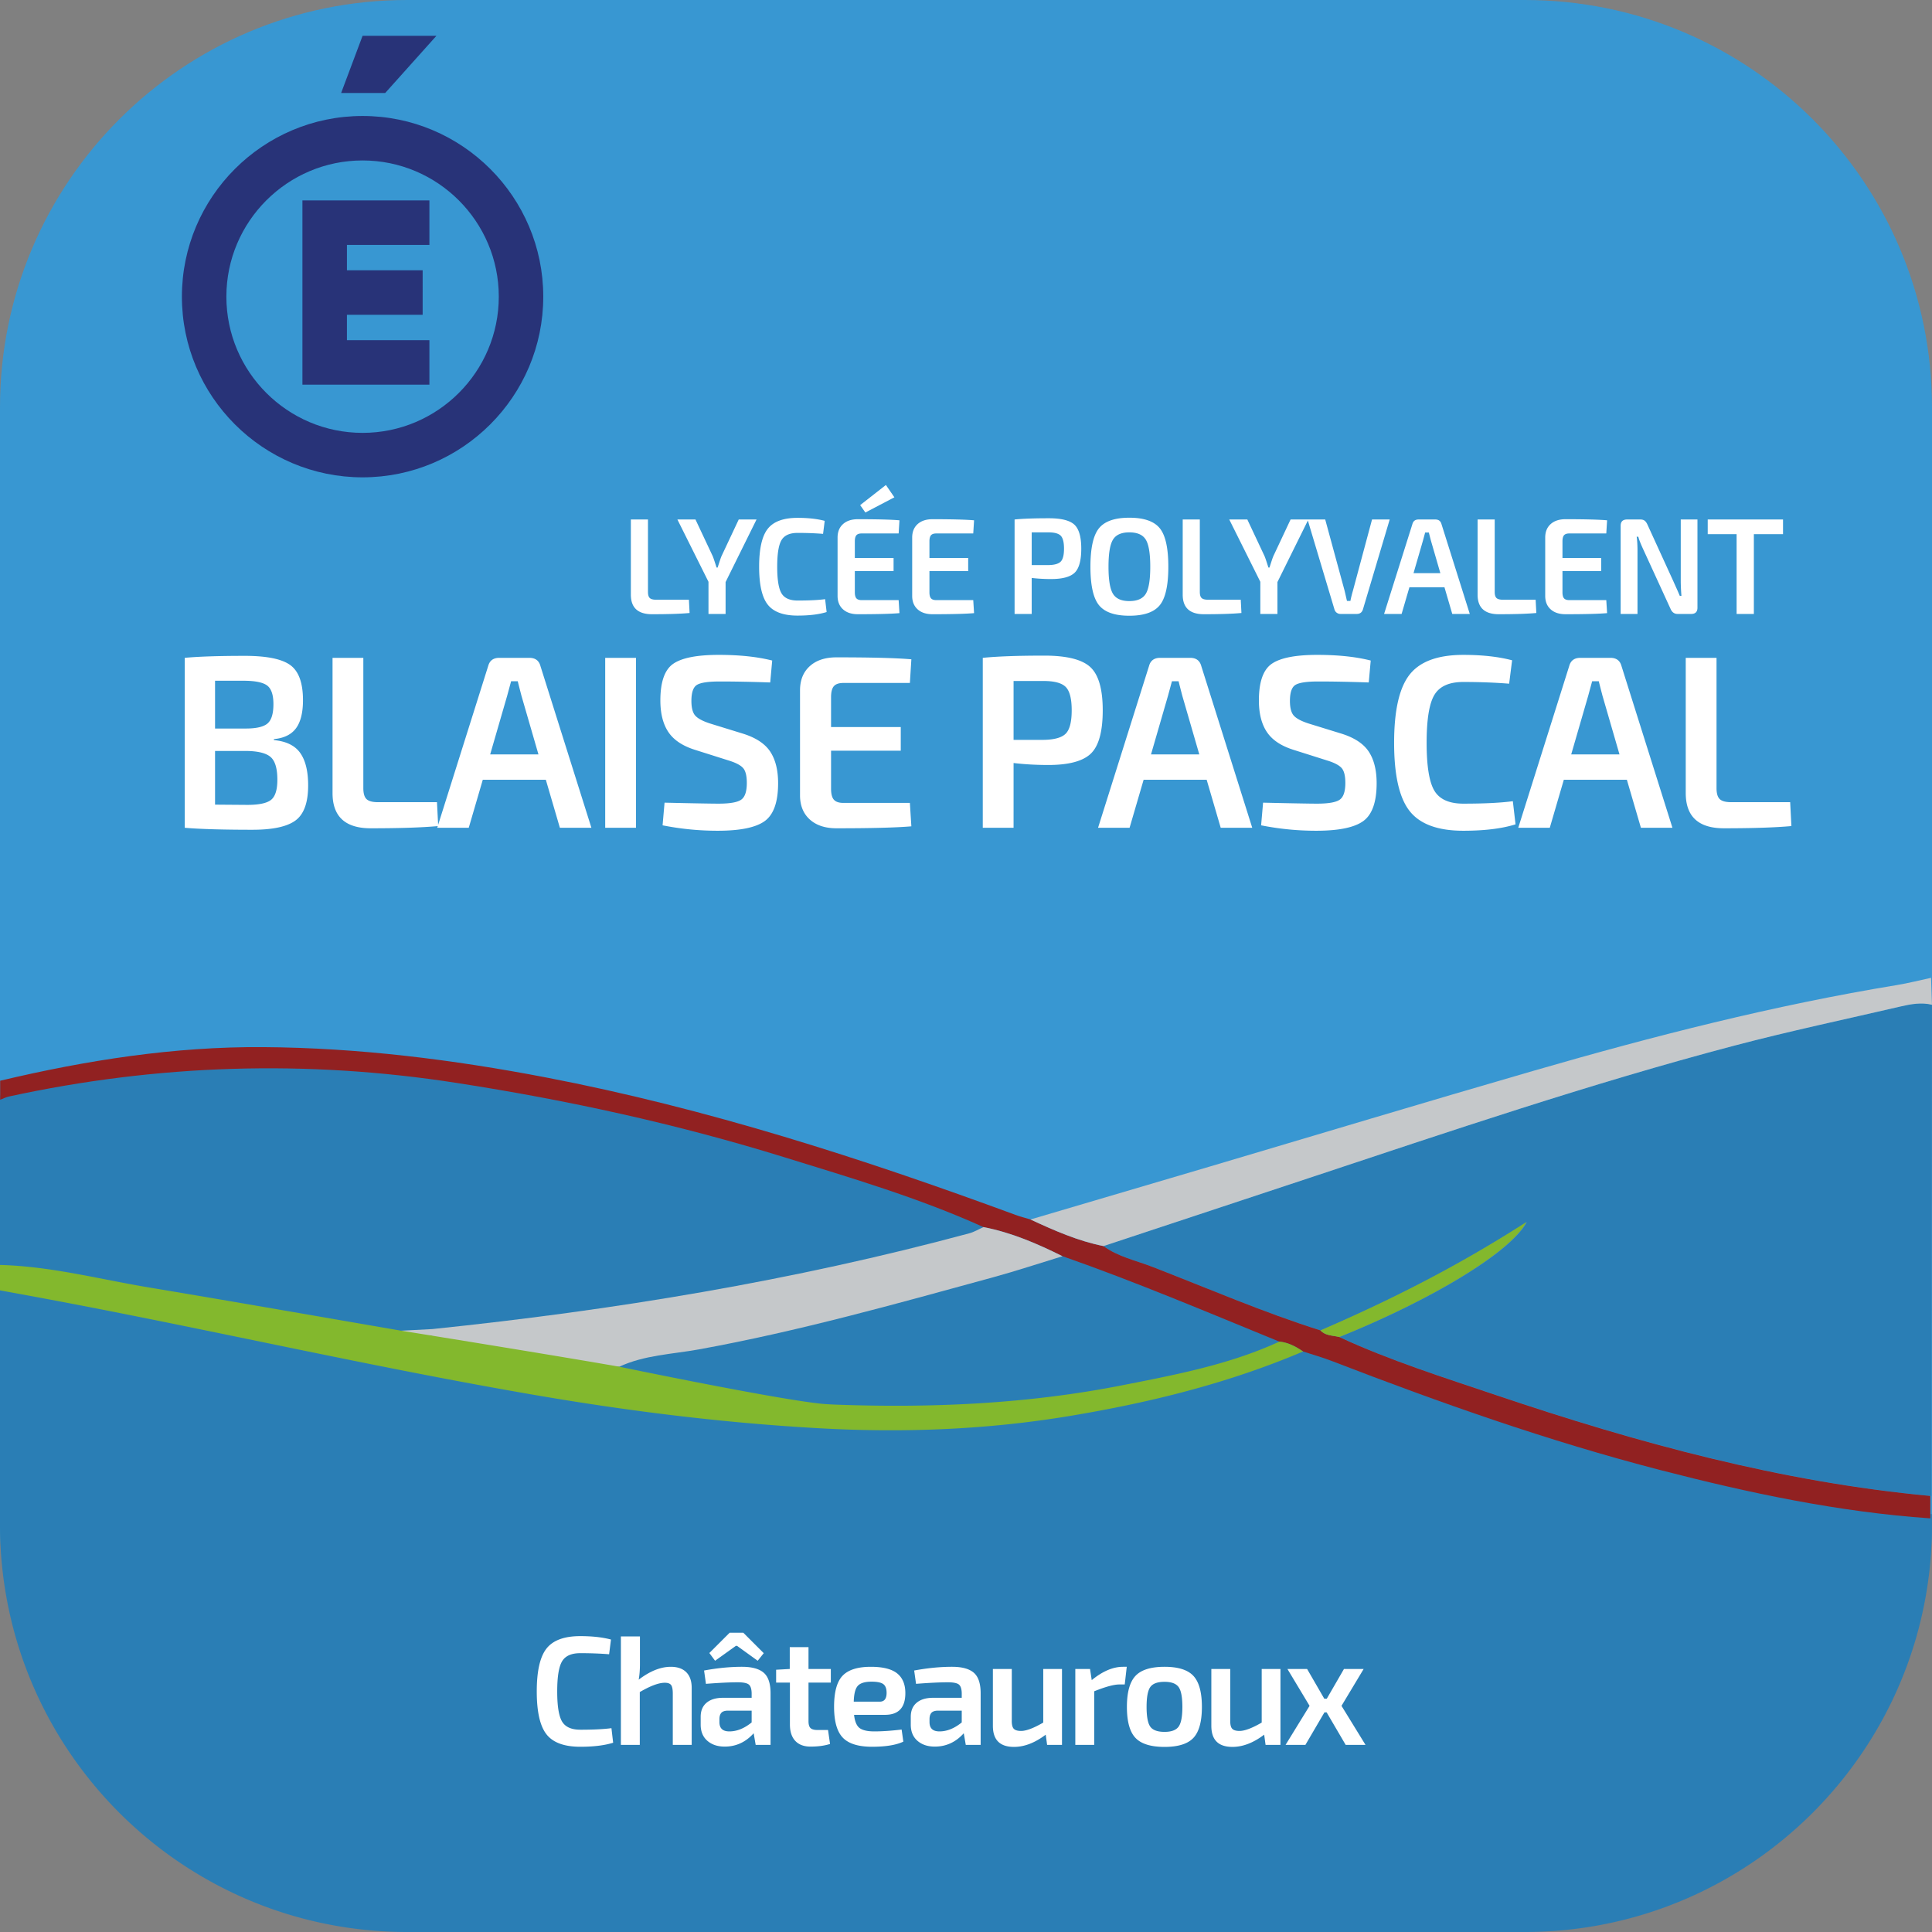 <svg xmlns="http://www.w3.org/2000/svg" viewBox="0 0 600 600"><rect x="0" y="0" width="600" height="600" fill="#808080" stroke="none"/><path d="M473.517 0H126.463C56.623 0 0 56.622 0 126.483v345.752c0 69.84 56.622 126.463 126.463 126.463h347.054c69.86 0 126.483-56.622 126.483-126.463V126.483C600 56.623 543.378 0 473.517 0zm.533 379.508c-5.13 9.687-30.56 24.602-58.142 35.71-1.992-.513-4.242-.336-5.82-2.052 21.485-9.273 42.358-19.769 63.962-33.658z" fill="#3897d2"/><path d="M515.954 455.208c-34.624-8.957-68.282-20.833-101.624-33.697-3.038-1.184-6.195-2.071-9.293-3.097-2.268-1.54-4.616-2.802-7.398-3.058-22.353-9.135-44.588-18.546-67.394-26.536-7.853-3.906-15.882-7.359-24.563-9.036-20.065-9.075-41.155-15.27-62.127-21.76-33.302-10.3-67.276-17.698-101.723-23.025-46.62-7.24-92.983-5.78-139.07 4.222-.947.198-1.835.671-2.762 1.026v133.29C0 543.377 56.622 600 126.463 600h347.054C543.377 600 600 543.378 600 473.537v-3.295c-28.548-1.973-56.425-7.892-84.046-15.034zm-105.787-42.042c21.513-9.273 42.414-19.769 64.045-33.658-5.136 9.687-30.6 24.602-58.217 35.71 15.804 7.32 32.398 12.528 48.854 18.071 43.954 14.817 88.56 26.97 134.965 31.29l.177-152.544c-3.299-.79-6.538-.217-9.739.532-17.246 4.005-34.57 7.655-51.678 12.173-44.745 11.798-88.522 26.674-132.417 41.214a79802.625 79802.625 0 0 1-63.472 21.031c4.563 3.335 10.095 4.46 15.231 6.452 17.365 6.727 34.472 14.126 52.251 19.729z" fill="#2a7eb5"/><path d="M599.478 464.58v6.964c-28.528-1.973-56.366-7.891-83.966-15.033-34.585-8.957-68.224-20.834-101.526-33.698-3.038-1.183-6.195-2.071-9.293-3.097-2.249-1.539-4.596-2.802-7.378-3.058-22.333-9.135-44.548-18.545-67.335-26.536-7.853-3.906-15.863-7.359-24.543-9.036-20.045-9.075-41.116-15.27-62.068-21.76-33.263-10.3-67.217-17.698-101.624-23.024-46.58-7.241-92.885-5.781-138.932 4.222-.947.197-1.835.67-2.762 1.025v-5.918c26.85-6.373 54.057-10.634 81.658-10.437 29.535.197 58.793 3.847 87.814 9.41 49.974 9.59 98.211 25.136 145.857 42.694 1.52.553 3.078.947 4.636 1.421 7.32 3.393 14.679 6.668 22.67 8.266 4.556 3.335 10.08 4.46 15.21 6.452 17.342 6.727 34.427 14.126 52.183 19.729 1.579 1.716 3.828 1.539 5.82 2.052 15.784 7.32 32.356 12.528 48.79 18.071 43.898 14.817 88.446 26.97 134.79 31.29z" fill="#912121"/><path d="M599.711 303.67c-3.527.756-7.03 1.66-10.585 2.244-38.207 6.273-75.64 15.85-112.78 26.598-33.68 9.747-67.248 19.886-100.869 29.84-18.482 5.47-36.973 10.914-55.46 16.37 7.33 3.39 14.702 6.67 22.692 8.254 21.156-7.003 42.316-13.995 63.467-21.012 43.881-14.557 87.669-29.435 132.403-41.227 17.103-4.508 34.432-8.16 51.665-12.17 3.205-.745 6.445-1.328 9.747-.535l-.28-8.362zM301.02 383.017c-54.71 14.765-110.426 23.905-166.73 29.736l-9.67.507-.344 1.634 9.412 2.096.316-2.224c3.614 2.786 8.118 1.892 12.154 2.599 15.334 2.687 30.47 6.786 46.172 7.078 7.815-3.636 16.443-3.876 24.686-5.372 30.93-5.614 61.117-14.111 91.371-22.385 7.25-1.983 14.393-4.36 21.585-6.555-7.843-3.92-15.862-7.364-24.53-9.05-1.471.656-2.886 1.522-4.422 1.936z" fill="#c5c8ca"/><path d="M85.069 229.846v-.306c3.16-.306 5.454-1.441 6.884-3.405 1.426-1.96 2.14-4.857 2.14-8.681 0-5.354-1.312-8.988-3.938-10.901-2.628-1.911-7.332-2.869-14.112-2.869-8.11 0-14.33.206-18.666.613v52.78c4.844.41 11.857.613 21.035.613 6.324 0 10.786-.969 13.387-2.907s3.901-5.558 3.901-10.862c0-4.386-.815-7.738-2.446-10.06-1.634-2.32-4.36-3.658-8.185-4.015zM66.787 211.41h8.795c3.57 0 6.017.486 7.345 1.455 1.325.969 1.988 2.905 1.988 5.812 0 2.96-.61 4.962-1.836 6.006-1.224 1.046-3.468 1.568-6.732 1.568h-9.56V211.41zm17.402 36.986c-1.301 1.046-3.761 1.568-7.382 1.568l-10.02-.077v-16.675H76.5c3.672.05 6.196.688 7.572 1.911 1.378 1.226 2.065 3.57 2.065 7.038 0 3.112-.649 5.19-1.95 6.235zm89.688 8.682h9.79l-15.834-50.257c-.459-1.682-1.607-2.524-3.443-2.524h-9.331c-1.836 0-2.984.842-3.443 2.524l-15.546 49.346-.362-7.044h-18.36c-1.682 0-2.857-.318-3.518-.956-.664-.638-.994-1.773-.994-3.404v-40.466h-9.562v41.995c0 7.293 3.952 10.938 11.857 10.938 8.894 0 15.829-.226 20.817-.676l-.165.524h9.79l4.361-14.917h19.58l4.363 14.917zm-21.648-22.795l5.277-18.207 1.223-4.512h2.066c.05.256.433 1.76 1.148 4.512l5.277 18.207H152.23zm45.284-29.986h-9.562v52.78h9.562v-52.78zm44.136 38.936c0-4.029-.803-7.28-2.41-9.753-1.607-2.474-4.426-4.349-8.452-5.622l-10.175-3.137c-2.245-.714-3.786-1.518-4.628-2.41-.84-.892-1.262-2.435-1.262-4.628 0-2.65.586-4.321 1.76-5.01 1.172-.689 3.52-1.032 7.037-1.032 4.64 0 9.869.102 15.681.305l.613-6.807c-4.59-1.174-10.125-1.76-16.6-1.76-6.732 0-11.435.918-14.113 2.754-2.676 1.836-4.015 5.635-4.015 11.398 0 4.029.815 7.279 2.447 9.753 1.632 2.474 4.36 4.321 8.184 5.545l10.633 3.366c2.143.662 3.607 1.427 4.4 2.294.789.87 1.184 2.424 1.184 4.667 0 2.653-.586 4.387-1.76 5.202-1.172.817-3.517 1.223-7.035 1.223-2.245 0-7.83-.102-16.753-.306l-.612 7.038a87.188 87.188 0 0 0 17.134 1.682c6.986 0 11.856-1.006 14.611-3.021 2.754-2.014 4.131-5.929 4.131-11.741zm6.807-29.068v33.044c.05 3.112 1.083 5.56 3.098 7.345 2.013 1.786 4.755 2.676 8.223 2.676 10.863 0 18.614-.202 23.255-.61l-.46-7.268H261.92c-1.378 0-2.36-.332-2.946-.994-.588-.663-.88-1.81-.88-3.443v-11.78h21.647v-7.342h-21.648v-9.256c0-1.632.293-2.78.88-3.443.586-.663 1.57-.994 2.947-.994h20.652l.46-7.345c-4.641-.406-12.392-.61-23.255-.61-3.468 0-6.21.892-8.223 2.676-2.015 1.786-3.048 4.234-3.098 7.344zm66.318 22.795c3.416.408 7.011.612 10.785.612 6.374 0 10.786-1.187 13.235-3.556 2.446-2.372 3.67-6.848 3.67-13.425 0-6.58-1.287-11.054-3.863-13.425-2.574-2.372-7.331-3.557-14.265-3.557-8.212 0-14.585.23-19.124.688v52.78h9.562V236.96zm0-25.473h9.333c3.365 0 5.66.626 6.884 1.875 1.223 1.25 1.836 3.658 1.836 7.229s-.613 5.978-1.836 7.228c-1.224 1.25-3.519 1.9-6.884 1.95h-9.333v-18.282zm74.122 45.59l-15.833-50.256c-.458-1.682-1.607-2.524-3.443-2.524h-9.33c-1.837 0-2.985.842-3.444 2.524l-15.833 50.257h9.79l4.361-14.917h19.581l4.362 14.917h9.79zm-31.437-22.794l5.277-18.207 1.224-4.512h2.065c.05.256.434 1.76 1.148 4.512l5.278 18.207h-14.992zm59.207-6.425l-10.175-3.137c-2.245-.714-3.786-1.518-4.628-2.41-.84-.892-1.262-2.435-1.262-4.628 0-2.65.586-4.321 1.759-5.01 1.173-.689 3.52-1.032 7.038-1.032 4.64 0 9.869.102 15.681.305l.613-6.807c-4.59-1.174-10.125-1.76-16.6-1.76-6.732 0-11.435.918-14.113 2.754-2.676 1.836-4.015 5.635-4.015 11.398 0 4.029.815 7.279 2.447 9.753 1.632 2.474 4.36 4.321 8.184 5.545l10.633 3.366c2.143.662 3.607 1.427 4.399 2.294.79.87 1.185 2.424 1.185 4.667 0 2.653-.586 4.387-1.76 5.202-1.172.817-3.517 1.223-7.035 1.223-2.245 0-7.83-.102-16.753-.306l-.612 7.038a87.188 87.188 0 0 0 17.133 1.682c6.987 0 11.857-1.006 14.612-3.021 2.754-2.014 4.131-5.929 4.131-11.741 0-4.029-.803-7.28-2.41-9.753-1.607-2.474-4.426-4.349-8.452-5.622zm37.787 21.723c-4.387 0-7.383-1.339-8.988-4.015-1.607-2.678-2.41-7.637-2.41-14.878 0-7.242.803-12.201 2.41-14.88 1.605-2.676 4.601-4.015 8.988-4.015 5.048 0 9.792.18 14.227.536l.919-7.267c-4.233-1.122-9.283-1.682-15.146-1.682-7.905 0-13.463 2.04-16.675 6.119-3.214 4.08-4.82 11.142-4.82 21.19 0 10.045 1.606 17.108 4.82 21.187 3.212 4.08 8.77 6.119 16.675 6.119 6.578 0 11.982-.663 16.217-1.988l-.842-7.19c-3.774.51-8.9.764-15.375.764zm45.664-45.284h-9.33c-1.837 0-2.985.842-3.444 2.524l-15.833 50.257h9.79l4.361-14.917h19.581l4.362 14.917h9.79L503.56 206.82c-.458-1.682-1.607-2.524-3.443-2.524zm-12.161 29.986l5.277-18.207 1.224-4.512h2.065c.05.256.433 1.76 1.148 4.512l5.277 18.207h-14.991zm68.002 14.84h-18.36c-1.681 0-2.857-.318-3.518-.956-.664-.638-.994-1.773-.994-3.404v-40.466h-9.562v41.995c0 7.293 3.952 10.938 11.857 10.938 8.974 0 15.96-.23 20.958-.688l-.381-7.42zm-353.447-58.37c4.988 0 8.87-.127 11.65-.382l-.213-4.124h-10.204c-.936 0-1.588-.177-1.956-.532-.369-.354-.553-.984-.553-1.892v-22.491h-5.314v23.342c0 4.054 2.196 6.08 6.59 6.08zm17.516-.085h5.315v-9.906l9.609-19.43h-5.528l-5.357 11.395c-.198.453-.595 1.63-1.19 3.528h-.34c-.596-1.898-.992-3.075-1.19-3.528l-5.358-11.395h-5.612l9.651 19.345v9.991zm27.679.51c3.656 0 6.66-.368 9.013-1.105l-.468-3.996c-2.098.283-4.946.425-8.545.425-2.439 0-4.103-.744-4.996-2.232-.893-1.488-1.34-4.245-1.34-8.27 0-4.024.447-6.781 1.34-8.269.893-1.488 2.557-2.232 4.996-2.232 2.805 0 5.442.1 7.907.297l.51-4.039c-2.352-.623-5.159-.935-8.417-.935-4.394 0-7.483 1.134-9.269 3.401-1.786 2.268-2.679 6.194-2.679 11.777s.893 9.51 2.68 11.777c1.785 2.268 4.874 3.402 9.268 3.402zm30.058-36.734l-2.636-3.826-7.993 6.25 1.616 2.296 9.013-4.72zm-11.352 36.31c6.038 0 10.346-.113 12.925-.34l-.255-4.04h-11.48c-.765 0-1.31-.184-1.636-.552-.326-.368-.489-1.006-.489-1.914v-6.547h12.032v-4.082h-12.032v-5.144c0-.907.163-1.545.489-1.913.326-.368.871-.553 1.637-.553h11.48l.254-4.082c-2.58-.226-6.887-.34-12.925-.34-1.928 0-3.451.496-4.57 1.488-1.12.993-1.694 2.353-1.722 4.082v18.367c.028 1.73.602 3.09 1.722 4.082 1.119.992 2.642 1.487 4.57 1.487zm23.171 0c6.038 0 10.346-.113 12.925-.34l-.255-4.04h-11.48c-.765 0-1.31-.184-1.636-.552-.326-.368-.489-1.006-.489-1.914v-6.547h12.032v-4.082h-12.032v-5.144c0-.907.163-1.545.489-1.913.325-.368.871-.553 1.636-.553h11.48l.255-4.082c-2.58-.226-6.887-.34-12.925-.34-1.928 0-3.451.496-4.57 1.488-1.12.993-1.695 2.353-1.722 4.082v18.367c.027 1.73.602 3.09 1.722 4.082 1.119.992 2.642 1.487 4.57 1.487zm30.823-11.267c1.9.227 3.898.34 5.995.34 3.543 0 5.996-.659 7.356-1.977 1.36-1.318 2.04-3.806 2.04-7.462s-.716-6.143-2.147-7.462c-1.431-1.318-4.075-1.977-7.928-1.977-4.565 0-8.108.128-10.63.383v29.336h5.314v-11.181zm0-14.158h5.188c1.87 0 3.146.347 3.826 1.041.68.695 1.02 2.034 1.02 4.018 0 1.985-.34 3.324-1.02 4.018-.68.695-1.955 1.056-3.826 1.084h-5.188V165.33zm30.315 25.892c4.534 0 7.688-1.09 9.46-3.274 1.77-2.182 2.657-6.164 2.657-11.947s-.887-9.764-2.657-11.947c-1.772-2.182-4.926-3.274-9.46-3.274-4.507 0-7.647 1.092-9.417 3.274-1.773 2.183-2.658 6.165-2.658 11.947s.885 9.765 2.658 11.947c1.77 2.183 4.91 3.274 9.417 3.274zm-5.081-23.617c.92-1.517 2.615-2.275 5.08-2.275 2.495 0 4.203.758 5.124 2.275.92 1.516 1.382 4.314 1.382 8.396 0 4.082-.461 6.881-1.382 8.397-.921 1.517-2.63 2.275-5.123 2.275-2.466 0-4.16-.758-5.081-2.275-.921-1.516-1.382-4.315-1.382-8.397s.46-6.88 1.382-8.396zm28.252 23.15c4.989 0 8.872-.128 11.65-.383l-.213-4.124h-10.204c-.935 0-1.588-.177-1.956-.532-.368-.354-.553-.984-.553-1.892v-22.491h-5.314v23.342c0 4.054 2.196 6.08 6.59 6.08zm17.517-.086h5.315v-9.906l9.449-19.108 8.236 27.526c.114.454.347.816.701 1.085.355.27.76.403 1.212.403h5.018c1.02 0 1.672-.495 1.955-1.488l8.291-27.848h-5.484l-5.91 22.023c-.369 1.276-.638 2.368-.808 3.274h-1.063c-.086-.34-.213-.885-.382-1.636s-.298-1.297-.383-1.638l-5.995-22.023h-10.756l-5.357 11.395c-.199.453-.595 1.63-1.19 3.528h-.34c-.596-1.898-.993-3.075-1.191-3.528l-5.357-11.395h-5.612l9.651 19.345v9.991zm46.3-8.29h10.883l2.424 8.29h5.442l-8.8-27.933c-.257-.935-.894-1.403-1.915-1.403h-5.186c-1.02 0-1.659.468-1.913 1.403l-8.801 27.933h5.441l2.424-8.29zm4.208-14.499l.68-2.508h1.148c.028.142.24.978.638 2.508l2.933 10.12h-8.333l2.934-10.12zm23.554 22.874c4.989 0 8.872-.127 11.65-.382l-.213-4.124h-10.204c-.935 0-1.588-.177-1.956-.532-.368-.354-.553-.984-.553-1.892v-22.491h-5.314v23.342c0 4.054 2.196 6.08 6.59 6.08zm20.706 0c6.037 0 10.345-.112 12.925-.34l-.255-4.038h-11.48c-.765 0-1.311-.185-1.637-.553-.327-.368-.489-1.006-.489-1.914v-6.547h12.032v-4.082h-12.032v-5.144c0-.907.162-1.545.489-1.913.326-.368.872-.553 1.637-.553h11.48l.255-4.082c-2.58-.226-6.888-.34-12.925-.34-1.929 0-3.451.496-4.571 1.488s-1.694 2.353-1.722 4.082v18.367c.028 1.73.601 3.09 1.722 4.082s2.642 1.487 4.57 1.487zm40.985-2.04v-27.381h-5.187v18.962c0 1.39.07 2.977.213 4.762h-.511a90.31 90.31 0 0 0-1.148-2.636c-.51-1.133-.807-1.8-.893-1.998l-7.992-17.474c-.256-.567-.547-.978-.872-1.233-.327-.256-.773-.383-1.34-.383h-4.123c-1.333 0-2 .652-2 1.956v27.38h5.23v-19.557c0-1.757-.085-3.232-.255-4.422h.511c.17.794.75 2.253 1.743 4.38l8.248 17.984c.453 1.077 1.19 1.615 2.211 1.615h4.21c1.302 0 1.955-.651 1.955-1.955zm12.16 1.955h5.357v-24.787h9.056v-4.549h-23.384v4.55h8.971v24.786zM180.216 537.176c-2.759 0-4.643-.843-5.653-2.527-1.01-1.684-1.516-4.804-1.516-9.358s.505-7.676 1.516-9.36c1.01-1.684 2.894-2.526 5.653-2.526 3.177 0 6.159.114 8.95.337l.578-4.572c-2.664-.705-5.839-1.057-9.528-1.057-4.972 0-8.468 1.283-10.49 3.85-2.02 2.565-3.03 7.008-3.03 13.328s1.01 10.762 3.03 13.328 5.518 3.85 10.49 3.85c4.138 0 7.539-.418 10.201-1.252l-.529-4.522c-2.374.32-5.599.481-9.672.481zm28.1-19.536c-3.144 0-6.464 1.331-9.96 3.994.256-1.443.384-3.033.384-4.765v-8.66h-5.917v33.682h5.87v-16.408c3.303-1.924 5.885-2.888 7.746-2.888.963 0 1.62.233 1.973.698.353.466.53 1.356.53 2.67v15.928h5.87v-17.708c0-2.116-.562-3.736-1.684-4.86-1.123-1.122-2.727-1.683-4.812-1.683zm11.98-4.283l1.781 2.406 6.448-4.62h.385l6.4 4.62 1.876-2.358-6.351-6.35H226.6l-6.303 6.302zm16.866 6.111c-1.428-1.22-3.666-1.828-6.713-1.828-3.72 0-7.65.385-11.788 1.154l.577 4.139c4.106-.32 7.394-.482 9.865-.482 1.699 0 2.839.225 3.416.674s.881 1.347.914 2.696v1.443h-8.854c-2.213 0-3.93.512-5.148 1.54-1.22 1.026-1.829 2.485-1.829 4.378v2.405c0 2.15.69 3.826 2.07 5.028 1.378 1.205 3.175 1.806 5.389 1.806 3.528 0 6.527-1.38 8.997-4.139l.626 3.609h4.62v-16.022c0-3.048-.715-5.181-2.142-6.4zm-3.73 15.446c-2.277 1.862-4.586 2.79-6.928 2.79-2.053 0-3.08-.961-3.08-2.886v-.915c0-.834.185-1.474.554-1.925.368-.449 1.018-.69 1.949-.72h7.506v3.656zm17.66-23.385h-5.823v6.785l-4.233.24v3.993h4.281v12.992c0 2.213.554 3.915 1.661 5.102 1.106 1.186 2.686 1.78 4.739 1.78 2.342 0 4.363-.274 6.063-.82l-.625-4.33h-3.224c-1.059 0-1.797-.199-2.214-.601-.417-.401-.625-1.114-.625-2.14v-11.983h6.929v-4.233h-6.93v-6.785zm30.073 14.292c0-2.727-.85-4.773-2.55-6.137-1.701-1.362-4.426-2.044-8.18-2.044-4.074 0-6.993.923-8.757 2.767-1.765 1.845-2.646 5.061-2.646 9.646 0 4.493.896 7.684 2.694 9.576 1.796 1.894 4.827 2.84 9.094 2.84 4.265 0 7.506-.53 9.72-1.588l-.53-3.753c-3.24.384-6.062.576-8.469.576-2.116 0-3.64-.343-4.57-1.034-.931-.69-1.508-2.06-1.733-4.114h9.624c4.202 0 6.303-2.244 6.303-6.735zm-7.939 2.645h-8.084c.064-2.437.488-4.08 1.275-4.932.786-.85 2.205-1.276 4.258-1.276 1.764 0 2.984.258 3.657.77.674.515 1.01 1.413 1.01 2.696 0 1.829-.705 2.742-2.116 2.742zm29.183-8.998c-1.428-1.22-3.666-1.828-6.713-1.828-3.721 0-7.65.385-11.788 1.154l.577 4.139c4.105-.32 7.393-.482 9.864-.482 1.7 0 2.84.225 3.416.674s.882 1.347.914 2.696v1.443h-8.854c-2.212 0-3.929.512-5.148 1.54-1.22 1.026-1.828 2.485-1.828 4.378v2.405c0 2.15.689 3.826 2.07 5.028 1.378 1.205 3.174 1.806 5.388 1.806 3.529 0 6.528-1.38 8.998-4.139l.626 3.609h4.619v-16.022c0-3.048-.715-5.181-2.141-6.4zm-3.73 15.446c-2.278 1.862-4.587 2.79-6.929 2.79-2.053 0-3.079-.961-3.079-2.886v-.915c0-.834.184-1.474.553-1.925.368-.449 1.019-.69 1.95-.72h7.505v3.656zm25.31.049c-2.983 1.732-5.277 2.597-6.881 2.597-1.123 0-1.893-.241-2.31-.72-.416-.482-.609-1.35-.577-2.6v-15.926h-5.87v17.658c0 4.364 2.181 6.545 6.544 6.545 3.24 0 6.528-1.268 9.864-3.801l.433 3.175h4.62v-23.577h-5.823v16.649zm15.06-13.185l-.529-3.464h-4.571v23.577h5.87v-16.648c3.528-1.413 6.126-2.118 7.795-2.118h1.684l.626-5.485h-1.155c-3.113 0-6.352 1.38-9.72 4.138zm22.615-4.138c-4.267 0-7.282.946-9.046 2.838-1.764 1.894-2.646 5.102-2.646 9.624 0 4.523.882 7.724 2.646 9.6 1.764 1.877 4.78 2.815 9.046 2.815 4.235 0 7.225-.938 8.974-2.815 1.748-1.876 2.623-5.077 2.623-9.6 0-4.522-.875-7.73-2.623-9.624-1.749-1.892-4.74-2.838-8.974-2.838zm4.355 18.598c-.787 1.075-2.238 1.61-4.355 1.61-2.182 0-3.657-.535-4.426-1.61-.77-1.075-1.155-3.121-1.155-6.136 0-3.046.385-5.108 1.155-6.183.77-1.075 2.244-1.613 4.426-1.613 2.117 0 3.568.538 4.355 1.613.785 1.075 1.178 3.137 1.178 6.183 0 3.015-.393 5.061-1.178 6.136zm25.815-1.275c-2.984 1.732-5.277 2.597-6.881 2.597-1.124 0-1.893-.241-2.31-.72-.417-.482-.61-1.35-.578-2.6v-15.926h-5.87v17.658c0 4.364 2.182 6.545 6.545 6.545 3.24 0 6.527-1.268 9.863-3.801l.434 3.175h4.62v-23.577h-5.823v16.649zm31.66-16.649h-6.11l-5.342 9.239h-.77l-5.34-9.239h-6.111l6.88 11.45-7.458 12.127h6.16l5.917-10.105h.674l5.918 10.105h6.16l-7.458-12.127 6.88-11.45z" fill="#fff"/><path d="M112.603 36.019c-30.94 0-56.112 25.171-56.112 56.111s25.172 56.112 56.112 56.112 56.112-25.172 56.112-56.112-25.172-56.111-56.112-56.111zm0 98.413c-23.325 0-42.301-18.976-42.301-42.302s18.976-42.3 42.301-42.3 42.301 18.975 42.301 42.3-18.976 42.302-42.3 42.302zM93.92 62.237v57.227h39.436V105.64h-25.614v-7.88h23.518V83.94h-23.518v-7.88h25.614V62.238H93.92zm41.618-51.12h-22.935l-6.659 17.757h13.688l15.906-17.756z" fill="#283378"/><path d="M410.08 413.166c1.578 1.716 3.827 1.539 5.82 2.052 27.58-11.108 53.012-26.023 58.141-35.71-21.603 13.89-42.477 24.385-63.962 33.658zm-61.61 17.055c-29.343 5.782-59.05 7.083-88.897 6.001a105.559 105.559 0 0 1-4.023-.233c-14.002-1.316-63.22-11.546-63.22-11.546l.006.015-.01-.005.003-.01c-15.573-2.728-43.745-7.312-58.355-9.675-.027-.02-.054-.036-.08-.057-.124-.007-.248-.011-.372-.016-5.452-.881-8.904-1.435-8.904-1.435l.001.02-.034-.02c-26.057-4.48-52.097-9.058-78.176-13.402-15.432-2.57-30.648-6.61-46.409-7.015v7.891c4.505.828 9.013 1.646 13.516 2.485 51.478 9.6 102.512 21.469 154.145 30.276 28.755 4.905 57.7 8.448 86.818 10.066 25.914 1.44 51.817.477 77.476-3.774 24.931-4.13 49.384-10.14 72.734-20.068-2.243-1.537-4.602-2.795-7.371-3.07-15.548 7.158-32.254 10.302-48.848 13.572z" fill="#83b82d"/></svg>
